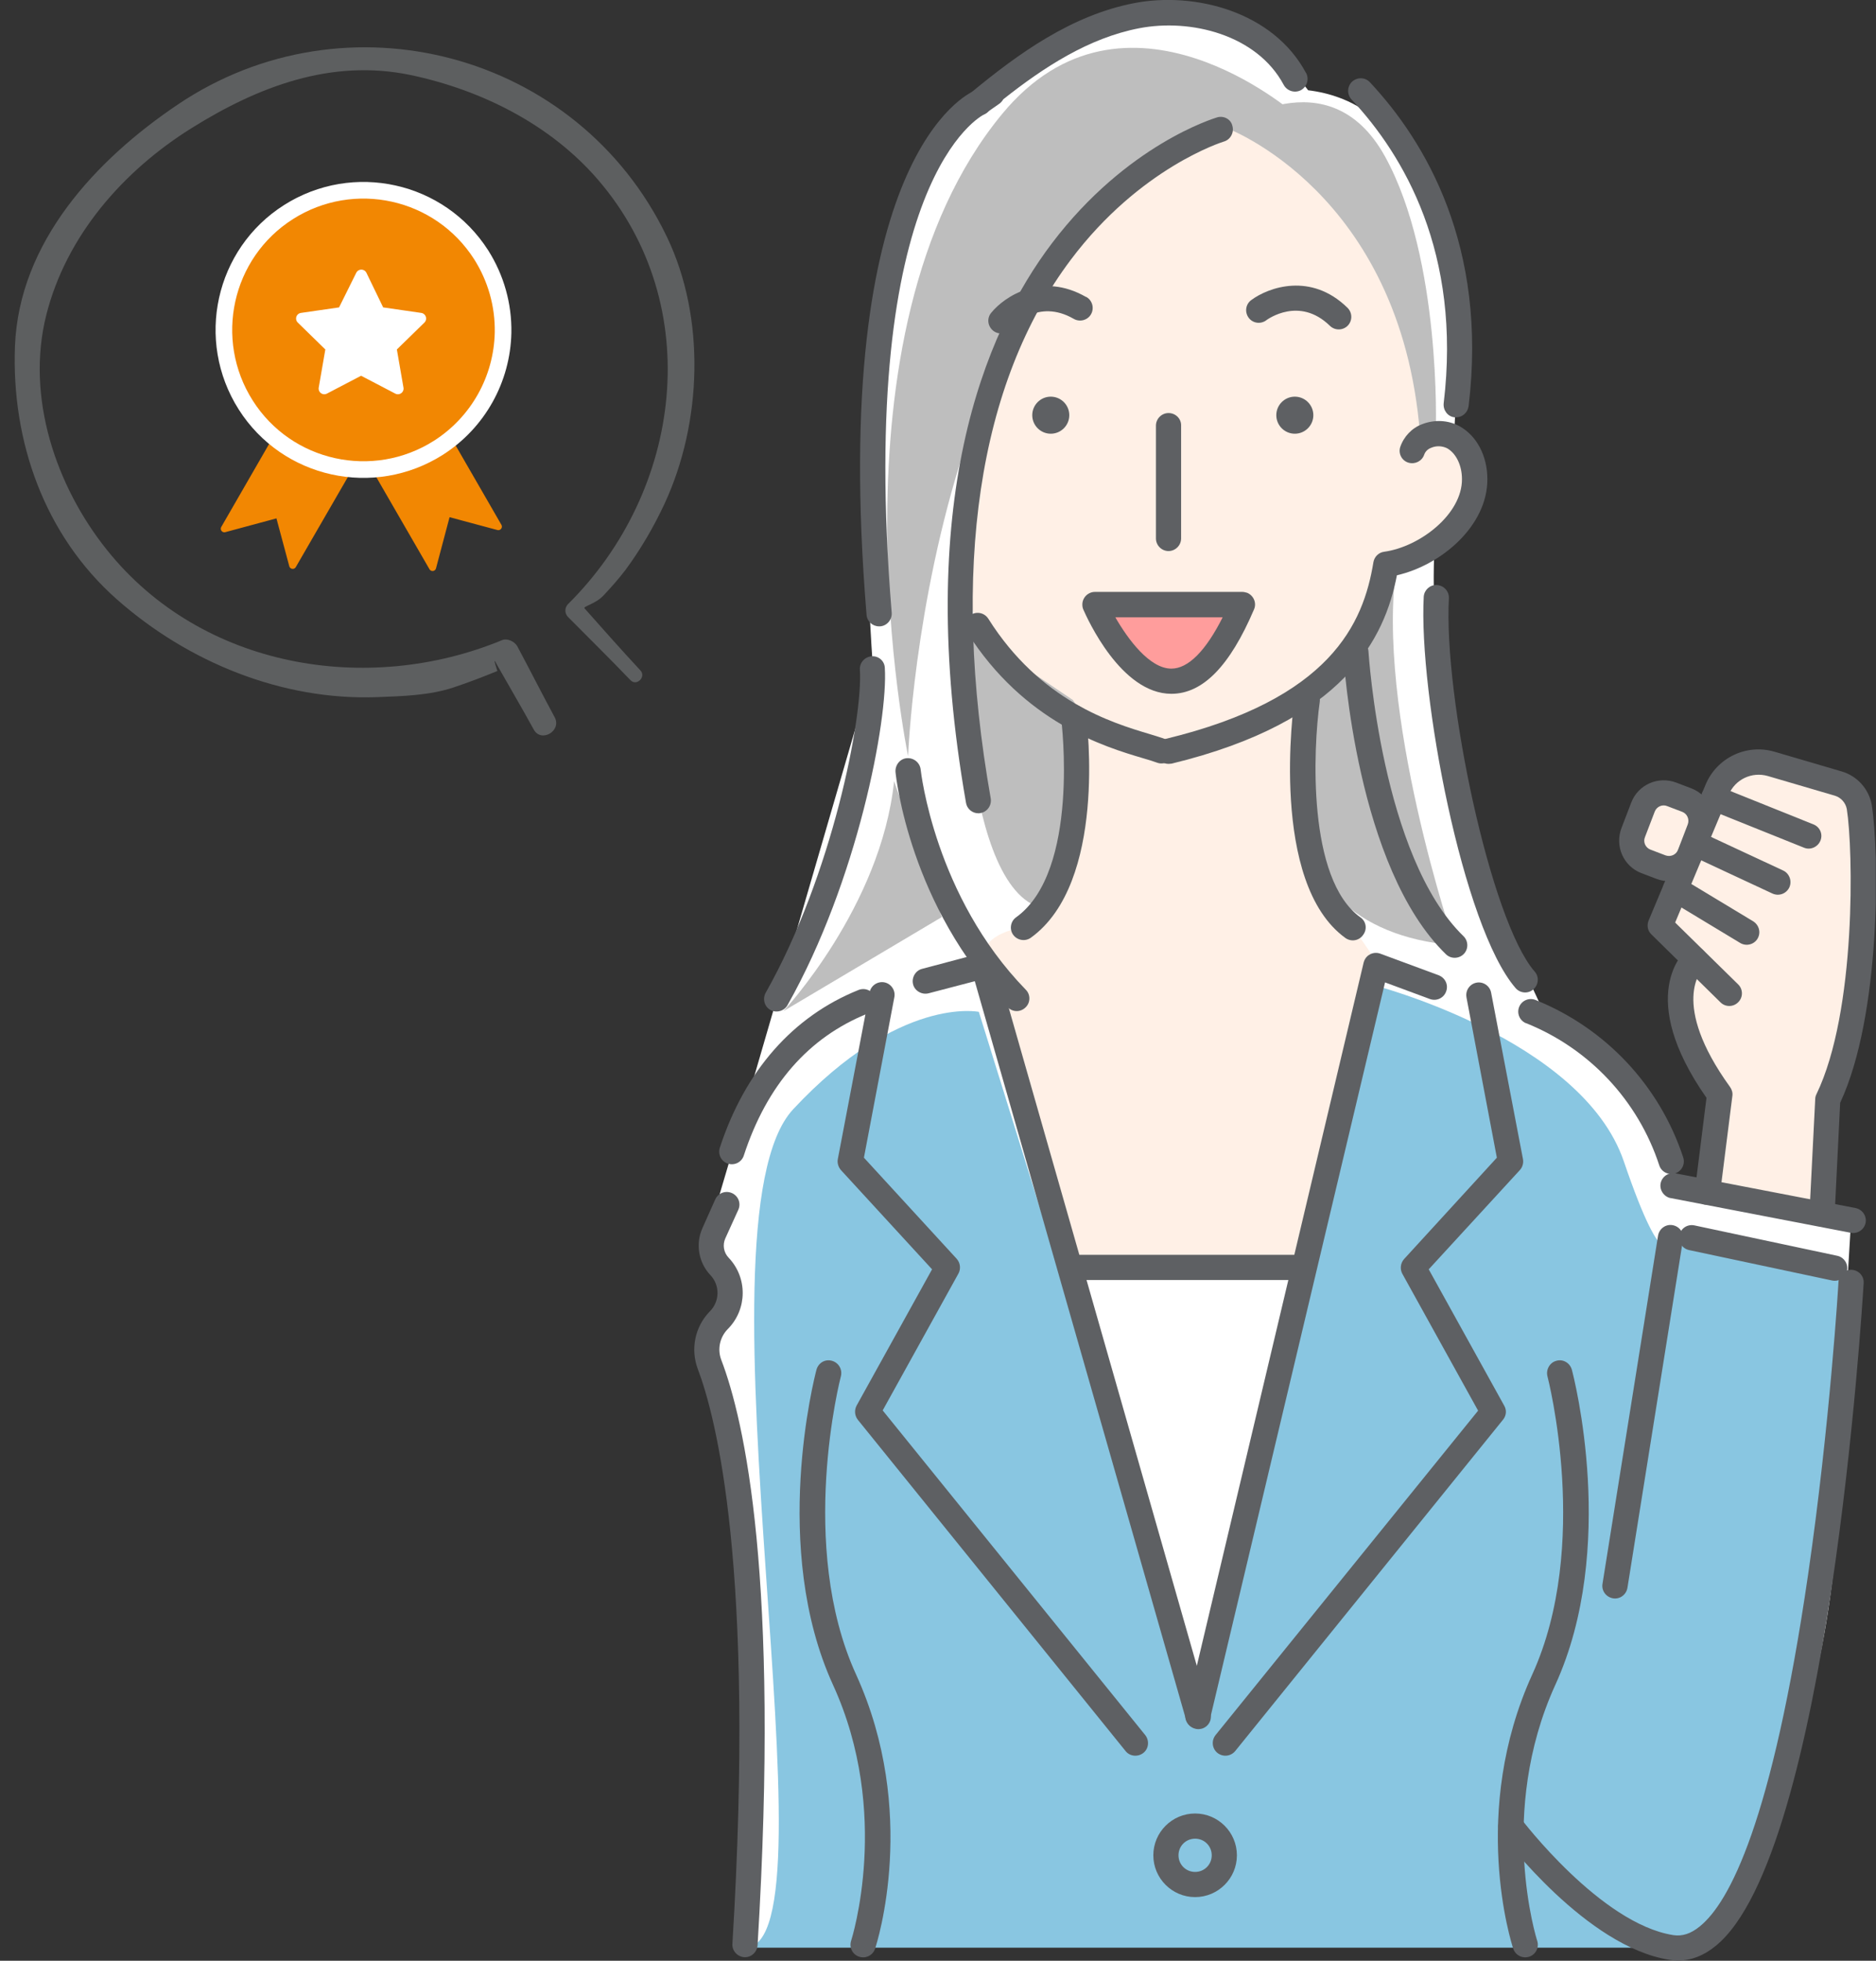 <?xml version="1.0" encoding="utf-8"?>
<!-- Generator: Adobe Illustrator 27.3.1, SVG Export Plug-In . SVG Version: 6.00 Build 0)  -->
<svg version="1.1" xmlns="http://www.w3.org/2000/svg" xmlns:xlink="http://www.w3.org/1999/xlink" x="0px" y="0px"
	 viewBox="0 0 790.2 825.5" style="enable-background:new 0 0 790.2 825.5;" xml:space="preserve">
<rect x="0" y="0" width="790.2" height="825.5" fill="#333333" stroke="none"/>
<style type="text/css">
	.st0{fill:#FFFFFF;}
	.st1{fill:#FFF0E6;}
	.st2{fill:#5D5F60;}
	.st3{fill:none;}
	.st4{clip-path:url(#SVGID_00000141415780950607215850000000380889638465343914_);}
	.st5{fill:#89C6E1;}
	.st6{fill:#BEBEBE;}
	.st7{fill:#5E6063;}
	.st8{fill:#FF9D9C;}
	.st9{fill:#F28702;stroke:#F28702;stroke-width:3;stroke-linecap:round;stroke-linejoin:round;stroke-miterlimit:10;}
	.st10{fill:#F28702;stroke:#FFFFFF;stroke-width:7;stroke-miterlimit:10;}
	.st11{fill:#FFFFFF;stroke:#FFFFFF;stroke-width:4.773;stroke-linecap:round;stroke-linejoin:round;}
</style>
<g id="レイヤー_1">
	<g id="_レイヤー_2">
		<path id="_パス_1952" class="st0" d="M780.6,332c0,0-46.2-26.1-59.9,6.4l-25.8-2.6l-7.6,19.1l19.7,16.3l-7.7,21.2l15.9,14.1
			c0,0-20,14.9,8.7,54.4l-4.6,40.9l-14.4-2.8c0,0-17.1-57.1-54.8-73.5c0,0-51.2-99.3-45.8-196.5c0,0,31-22.9,8-45.2
			c0,0,14.2-136.7-61.3-145.8c0,0-56.1-78.8-146.4,10.8c0,0-51.3,26.1-36.9,232.5l-58.1,199.6l-11.9,40.2l9.5,23.7l-9.5,22.2
			c0,0,32.9,210.2,16,252.9h402.4c0,0,63.2-81.2,58.4-219l5.2-87.1l-12.2-5.1l2.3-45.6C769.8,463,802,359.6,780.6,332"/>
	</g>
	<g id="_レイヤー_3">
		<path class="st1" d="M456,533.1l94.7,0.6L581.3,407l-11.8-17.2c0,0-22.2-22-21-37c1.2-15,2.2-58.2,2.2-58.2s30.1-21.3,32.8-55.6
			c0,0,25.1-7.5,31.1-20.6c6-13.2,9.6-35.9-2.2-34.7s-11.5-1.9-11.5-1.9S586.6,37,509.9,42.9s-106.1,133.1-104,199.5
			c0,0,6.4,36.3,25.2,45.8s22.5,17,22.5,17s13.9,63.8-22.5,85.3c0,0-24.3,2.2-16.5,22.6c7.9,20.3,33.6,120.7,33.6,120.7L456,533.1
			L456,533.1z"/>
		<path class="st1" d="M719.3,501.8l48.5,10.2l2-47.8c0,0,16.4-53.2,15.7-83.8s2.2-45.4-4-47.2s-43.5-16.9-49.9-11.3
			s-14.1,19.4-14.1,19.4s-16.1-9.5-21.2-6.6c-5.1,2.8-11.8,19.4-10.5,21.7c1.3,2.3,21,11,21,11l-7.4,20.7l13,14.8
			c0,0-7.5,12.4-5.4,19.9c2.1,7.5,16.1,36.5,16.1,36.5L719.3,501.8L719.3,501.8z"/>
	</g>
	<g id="_レイヤー_1">
		<g id="_グループ_283">
			<g id="_グループ_148">
				<path id="_パス_13" class="st2" d="M265.6,286.4c-8.6-9-17.6-17.8-26.4-26.7c-1.4-1.5-1.4-3.8,0-5.3
					c48.2-47.7,58.3-125.6,12.8-178.6c-20.1-23.4-49.2-37.9-79-44.2c-33.5-7-64.4,4.9-92.4,22.4c-28.8,18-52.7,45.3-61.1,78.6
					c-8.7,34.5,4,72.1,25.6,99c39.9,49.8,109.8,61.3,166.4,37.9c2.2-0.9,5.3,0.6,6.4,2.6c5.3,9.9,10.4,20,15.7,29.8
					c3.2,5.8-5.7,11-8.8,5.2c-5-9.1-10.3-18.1-15.4-27.1c-1.4-2.9-1.4-2.1,0.1,2.5c-6.1,2.5-12.1,4.8-18.4,6.9
					c-10.1,3.4-21.7,3.7-32.2,4.1c-40.2,1.5-79.8-14.8-109.6-41.1c-30.6-27-44.5-66.6-43-106.6C8,101.9,40.4,67.2,74.9,44
					c70.8-47.7,168.6-22.2,206,55.7c16.4,34.1,14.8,78.2-0.9,112.2c-4.6,9.9-10.1,19.3-16.5,28c-2.9,3.8-6,7.3-9.3,10.8
					c-3.2,3.5-8.7,4.6-8,5.4c7.8,8.8,15.6,17.6,23.6,26.2C272.2,285,268.2,289,265.6,286.4"/>
				<rect id="_長方形_29" y="20" class="st3" width="286.4" height="289.7"/>
			</g>
			<g id="_グループ_242">
				<g>
					<defs>
						<rect id="SVGID_1_" x="292.4" y="0" width="497.7" height="825.5"/>
					</defs>
					<clipPath id="SVGID_00000172413860574850716300000000691743958746630841_">
						<use xlink:href="#SVGID_1_"  style="overflow:visible;"/>
					</clipPath>
					<g style="clip-path:url(#SVGID_00000172413860574850716300000000691743958746630841_);">
						<g id="_グループ_242-2">
							<path id="_パス_1953" class="st5" d="M684,489c-17.7-51.9-106.3-74.5-106.3-74.5l-73.1,308L412.3,426c0,0-33.4-7-78.2,41
								s20.8,353-20.3,353H704c58.1-12,75.8-280,75.8-280l-76.1-18.8C703.7,521.1,701.7,540.9,684,489"/>
							<path id="_パス_1954" class="st6" d="M588.4,237.1l-8.3,15.8c0,0-14.9,32.1-33.4,44c0,0-23.4,93.6,66.1,101.1
								C612.8,398,578.8,298.5,588.4,237.1"/>
							<path id="_パス_1955" class="st6" d="M405.5,263.4c0,0-1.1,114.4,35.4,119.3c0,0,24.9-69.2,11-88L405.5,263.4L405.5,263.4z
								"/>
							<path id="_パス_1956" class="st6" d="M330,425.7l66.7-39.6l-20.1-57.2C371.1,381.8,330,425.7,330,425.7"/>
							<path id="_パス_1957" class="st6" d="M516.6,53.9c0,0,73.3,26.9,81.5,128.6l6.7-1.5c0,0,2.4-72-21.4-115.1
								C559.6,22.8,516.6,53.9,516.6,53.9"/>
							<path id="_パス_1958" class="st6" d="M422.1,48c-76.3,92.4-39.6,270.4-39.6,270.4S392.1,61.8,545.4,48
								C545.4,48,473.9-14.7,422.1,48"/>
							<path id="_パス_1960" class="st7" d="M573,386.2c-22.4-16.1-19.9-71-17.1-90.7c0.4-2.9-1.6-5.6-4.6-6
								c-2.9-0.4-5.5,1.6-6,4.5c-0.5,3.2-10.7,77.7,21.4,100.9c2.4,1.7,5.7,1.2,7.4-1.2C576,391.3,575.5,387.9,573,386.2
								C573.1,386.2,573,386.2,573,386.2"/>
							<path id="_パス_1961" class="st7" d="M451.6,296.8c-2.9,0.4-5,3-4.6,6c0.1,0.6,8,64-19,83.4c-2.4,1.7-2.9,5.1-1.2,7.4
								s5,2.9,7.4,1.2c32.1-23.1,23.7-90.6,23.3-93.4C457.1,298.4,454.5,296.4,451.6,296.8L451.6,296.8"/>
							<path id="_パス_1962" class="st7" d="M490.9,311.2c-1.8-0.7-4-1.3-6.5-2.1c-16.1-4.8-46.2-13.9-68.1-48.6
								c-1.6-2.5-4.8-3.2-7.3-1.7c-2.5,1.5-3.2,4.8-1.7,7.3c24.1,38.1,57.9,48.3,74.1,53.1c2.4,0.7,4.4,1.3,6,1.9
								c2.7,1,5.8-0.4,6.8-3.1C495.1,315.3,493.7,312.3,490.9,311.2C490.9,311.3,490.9,311.3,490.9,311.2"/>
							<path id="_パス_1963" class="st7" d="M614.7,179.4c-4.8-2.6-10.6-2.8-15.7-0.8c-4.3,1.6-7.7,5.2-9.2,9.6
								c-0.9,2.8,0.7,5.8,3.5,6.6c2.8,0.8,5.7-0.7,6.6-3.4c0.5-1.4,1.6-2.4,3-2.9c2.1-0.9,4.5-0.8,6.6,0.2c3.8,2.1,6.3,7.2,6.3,13
								c0.1,14.7-17.6,28.5-32.8,30.6c-2.3,0.3-4.1,2.1-4.5,4.4c-4.2,25.8-18,57.6-87.6,74.4c-2.9,0.7-4.6,3.6-3.9,6.4
								c0.6,2.4,2.7,4.1,5.2,4.1c0.4,0,0.8-0.1,1.3-0.1c73-17.7,89.8-52.9,94.9-79.3c18.8-4.3,38.2-20.9,38.1-40.5
								C626.5,191.9,622,183.4,614.7,179.4"/>
							<path id="_パス_1964" class="st7" d="M477.8,1.3c-26.4,5.1-48.7,21.1-68.9,37.8c-2.3,1.9-2.6,5.2-0.7,7.5
								c1.8,2.1,4.9,2.6,7.1,1l5.6-3.9c0.7-0.5,1.3-1.2,1.7-1.9c17.2-13.6,36-25.8,57.2-29.9c21.7-4.2,49.6,2.7,60.9,23.8
								c1.4,2.6,4.6,3.6,7.2,2.3c2.6-1.4,3.6-4.6,2.3-7.2c0,0,0-0.1-0.1-0.1C536.3,4.9,503.3-3.6,477.8,1.3"/>
							<path id="_パス_1965" class="st7" d="M367.2,276.3c-2.9,0.2-5.2,2.7-5,5.6l0,0c1.3,20.1-11.6,86.4-39.7,136.1
								c-1.4,2.6-0.5,5.8,2,7.2c2.5,1.4,5.8,0.5,7.2-2c29.5-52.2,42.4-120.2,41-142C372.6,278.3,370.1,276.1,367.2,276.3"/>
							<path id="_パス_1966" class="st7" d="M569.5,34.4c-2.1,2-2.2,5.4-0.2,7.5c21.9,23.4,46.4,64.6,38.8,127.9
								c-0.3,2.9,1.7,5.6,4.6,5.9h0.6c2.7,0,4.9-2,5.3-4.7c8.1-67.4-18.2-111.4-41.6-136.4C575,32.5,571.7,32.4,569.5,34.4
								L569.5,34.4"/>
							<path id="_パス_1967" class="st7" d="M512.7,49.4c-1.5,0.5-38.1,11.5-69.6,53c-28.7,37.9-58.3,109.5-36.2,235.6
								c0.4,2.5,2.6,4.4,5.2,4.4c0.3,0,0.6,0,0.9-0.1c2.9-0.5,4.8-3.3,4.3-6.2c-17-96.4-5.3-174.8,33.7-226.7
								c29.3-39,64.2-49.7,64.5-49.8c2.8-0.8,4.4-3.8,3.6-6.6C518.5,50.2,515.5,48.6,512.7,49.4"/>
							<path id="_パス_1968" class="st7" d="M410.3,38.3c-2.5,1-61.2,27.6-45.3,220.5c0.2,2.8,2.5,4.9,5.3,4.9h0.4
								c2.9-0.2,5.1-2.8,4.9-5.7l0,0c-15-182.7,38-209.4,38.9-209.8c2.7-1.1,4-4.3,2.8-7C416.1,38.4,413,37.1,410.3,38.3"/>
							<path id="_パス_1969" class="st7" d="M442.6,167c-4.3,0-7.8,3.5-7.8,7.8c0,4.3,3.5,7.8,7.8,7.8s7.8-3.5,7.8-7.8l0,0
								C450.4,170.5,446.9,167,442.6,167"/>
							<path id="_パス_1970" class="st7" d="M545.4,167c-4.3,0-7.8,3.5-7.8,7.8c0,4.3,3.5,7.8,7.8,7.8s7.8-3.5,7.8-7.8
								C553.2,170.5,549.7,167,545.4,167L545.4,167"/>
							<path id="_パス_1971" class="st7" d="M527.1,126.3c-2.4,1.7-2.9,5-1.2,7.4c1.7,2.4,5,2.9,7.4,1.2l0.1-0.1
								c0.6-0.4,13.9-10.1,26.7,2.3c2.1,2.1,5.4,2.1,7.5,0.1c2.1-2.1,2.1-5.4,0.1-7.5c-0.1-0.1-0.1-0.1-0.2-0.2
								C552.2,114.6,534.4,120.9,527.1,126.3"/>
							<path id="_パス_1972" class="st7" d="M457.4,125c-18.5-10.6-34.2-0.3-39.9,6.7c-1.9,2.3-1.5,5.6,0.8,7.5
								c2.2,1.8,5.6,1.5,7.4-0.7c1.1-1.3,11.5-12.9,26.5-4.3c2.5,1.5,5.8,0.7,7.3-1.8c1.5-2.5,0.7-5.8-1.8-7.3
								C457.6,125,457.5,125,457.4,125"/>
							<path id="_パス_1973" class="st7" d="M387.8,324c-0.3-2.9-2.9-5-5.8-4.8c-2.9,0.2-5,2.9-4.8,5.8
								c0.2,2.3,6.1,56.8,47.3,99.1c2.1,2.1,5.4,2.1,7.5,0c2.1-2,2.1-5.4,0.1-7.4C393.7,377.3,387.9,324.8,387.8,324"/>
							<path id="_パス_1974" class="st7" d="M576.4,274.1c-0.2-2.9-2.8-5.1-5.7-4.9c-2.8,0.2-5,2.6-4.9,5.5
								c0.2,3.7,5.6,90.6,43.3,127.1c2.1,2,5.5,1.9,7.5-0.2c2-2.1,1.9-5.4-0.1-7.4C581.8,360.6,576.5,275,576.4,274.1"/>
							<path id="_パス_1975" class="st7" d="M492.2,173.9c-2.9,0-5.3,2.4-5.3,5.3v47.5c0,2.9,2.4,5.3,5.3,5.3
								c2.9,0,5.3-2.4,5.3-5.3v-47.5C497.6,176.3,495.2,173.9,492.2,173.9"/>
							<path id="_パス_1976" class="st7" d="M646.8,421c-2.7-1.1-5.8,0.2-6.9,2.9c-1.1,2.7,0.2,5.8,2.9,6.9h0.1
								c26.6,10.7,47.1,32.6,56,59.8c0.9,2.8,3.9,4.3,6.7,3.4c2.8-0.9,4.3-3.9,3.4-6.7C699.1,457.2,676.4,432.9,646.8,421"/>
							<path id="_パス_1977" class="st7" d="M361.6,416.8c-27.6,11.1-47.8,34-58.4,66.4c-0.9,2.8,0.6,5.8,3.4,6.7
								c2.8,0.9,5.8-0.6,6.7-3.4l0,0c9.7-29.7,27.3-49.8,52.2-59.8c2.7-1.1,4.1-4.1,3-6.9C367.4,417,364.4,415.7,361.6,416.8
								C361.7,416.7,361.6,416.7,361.6,416.8"/>
							<path id="_パス_1978" class="st7" d="M704.5,515.8c-2.9-0.5-5.6,1.5-6.1,4.4L675,666.8c-0.5,2.9,1.5,5.6,4.4,6.1
								c2.9,0.5,5.6-1.5,6.1-4.4l23.4-146.6C709.4,519,707.4,516.3,704.5,515.8"/>
							<path id="_パス_1979" class="st7" d="M419.4,405.1c-0.8-2.8-3.7-4.4-6.5-3.7l-24.5,6.5c-2.8,0.7-4.5,3.7-3.8,6.5
								c0.7,2.8,3.7,4.5,6.5,3.8l0,0l19.5-5.1l89,311c0.7,2.3,2.7,3.8,5.1,3.9c0.5,0,1-0.1,1.5-0.2c2.8-0.8,4.5-3.7,3.6-6.6
								L419.4,405.1L419.4,405.1z"/>
							<path id="_パス_1980" class="st7" d="M606,410.6l-24.6-9.1c-2.8-1-5.8,0.4-6.8,3.1c-0.1,0.2-0.1,0.4-0.2,0.6l-75,316
								c-0.7,2.8,1,5.7,3.9,6.4c2.8,0.7,5.7-1,6.4-3.9v-0.1l73.7-310l18.9,7c2.8,1,5.8-0.4,6.8-3.1
								C610.2,414.7,608.8,411.7,606,410.6L606,410.6"/>
							<path id="_パス_1981" class="st7" d="M628.1,418c-0.5-2.9-3.3-4.8-6.1-4.3c-2.9,0.5-4.8,3.3-4.3,6.1v0.1l12.8,67.5
								l-39.1,42.7c-1.5,1.7-1.8,4.2-0.7,6.2l31.9,57.6L512,730.5c-1.8,2.3-1.5,5.6,0.8,7.5c2.3,1.8,5.6,1.5,7.5-0.8l112.8-139.5
								c1.4-1.7,1.6-4,0.5-5.9l-31.8-57.4l38.4-41.8c1.1-1.2,1.6-2.9,1.3-4.6L628.1,418L628.1,418z"/>
							<path id="_パス_1982" class="st7" d="M371.8,593.8l31.9-57.6c1.1-2,0.8-4.5-0.7-6.2l-39.1-42.6l12.8-67.5
								c0.6-2.9-1.3-5.7-4.1-6.3c-2.9-0.6-5.7,1.3-6.3,4.1v0.1L352.9,488c-0.3,1.6,0.2,3.3,1.3,4.6l38.4,41.8l-31.8,57.4
								c-1,1.9-0.8,4.2,0.5,5.9l112.8,139.5c1.8,2.3,5.2,2.6,7.5,0.8s2.6-5.2,0.8-7.5L371.8,593.8L371.8,593.8z"/>
							<path id="_パス_1983" class="st7" d="M773.9,528.7l-60.2-12.8c-2.9-0.6-5.7,1.2-6.3,4.1c-0.6,2.9,1.2,5.7,4.1,6.3l0,0
								l60.2,12.8c2.9,0.6,5.7-1.2,6.3-4.1C778.6,532.1,776.7,529.3,773.9,528.7"/>
							<path id="_パス_1984" class="st7" d="M354.2,579.4c0.7-2.8-0.9-5.7-3.8-6.5c-2.9-0.8-5.7,0.9-6.5,3.8l0,0
								c-0.8,3-19.4,75,7,132.7c24.7,54,7.8,107.1,7.6,107.7c-0.9,2.8,0.6,5.8,3.4,6.7s5.8-0.6,6.7-3.4c0.8-2.3,18.4-57.5-8-115.4
								C335.8,650.7,354,580.1,354.2,579.4"/>
							<path id="_パス_1985" class="st7" d="M655.6,572.9c-2.8,0.7-4.5,3.7-3.8,6.5l0,0c0.2,0.7,18.4,71.3-6.4,125.6
								c-26.4,57.9-8.8,113.1-8,115.4c0.9,2.8,3.9,4.3,6.7,3.4c2.8-0.9,4.3-3.9,3.4-6.7l0,0c-0.2-0.5-17-53.7,7.6-107.7
								c26.4-57.7,7.8-129.7,7-132.7C661.3,573.8,658.4,572.1,655.6,572.9"/>
							<path id="_パス_1986" class="st7" d="M503.4,763.5c-9.7,0-17.6,7.9-17.6,17.6c0,9.7,7.9,17.6,17.6,17.6
								c9.7,0,17.6-7.9,17.6-17.6l0,0C521,771.4,513.1,763.5,503.4,763.5 M503.4,788.1c-3.9,0-7-3.1-7-7s3.1-7,7-7s7,3.1,7,7l0,0
								C510.4,785,507.3,788.1,503.4,788.1"/>
							<path id="_パス_1987" class="st7" d="M780,534.6c-2.9-0.2-5.4,2.1-5.6,5c0,0.6-3.6,60.1-12.8,123.3
								c-15.2,104.3-33.2,138.2-45.7,148.2c-3.7,3-7.3,4.2-11.1,3.6c-30.6-4.8-63.9-48.7-64.2-49.1c-1.8-2.3-5.1-2.8-7.4-1.1
								c-2.3,1.8-2.8,5.1-1.1,7.4c1.5,1.9,36.2,47.8,71.1,53.2c1.2,0.2,2.4,0.3,3.6,0.3c5.5,0,10.8-2,15.8-6.1
								C770.2,781,784.4,550,785,540.2C785.2,537.3,783,534.8,780,534.6"/>
							<path id="_パス_1988" class="st7" d="M545.4,528.3h-91.9c-2.9,0-5.3,2.4-5.3,5.3s2.4,5.3,5.3,5.3h91.9
								c2.9,0,5.3-2.4,5.3-5.3S548.3,528.3,545.4,528.3"/>
							<path id="_パス_1989" class="st8" d="M523.3,254.5h-62.1C461.2,254.5,492.2,327.1,523.3,254.5"/>
							<path id="_パス_1990" class="st7" d="M523.3,249.2h-62.1c-2.9,0-5.3,2.4-5.3,5.3c0,0.7,0.1,1.4,0.4,2.1
								c1.6,3.6,15.8,35.5,37.1,35.5c13.2,0,24.6-11.6,34.8-35.5c1.2-2.7-0.1-5.8-2.8-7C524.7,249.4,524,249.2,523.3,249.2
								 M493.4,281.5L493.4,281.5c-9.2,0-18.3-12.4-23.6-21.6H515C507.9,274,500.5,281.5,493.4,281.5"/>
							<path id="_パス_1991" class="st7" d="M306.5,559.6l0.2-0.2c8.1-8.3,8.2-21.5,0.2-29.9c-2.1-2.2-2.6-5.4-1.4-8.1l5.5-12.1
								c1.2-2.7,0-5.8-2.7-7c-2.7-1.2-5.8,0-7,2.6l-5.4,12.1c-3,6.6-1.7,14.5,3.3,19.8c4.1,4.3,4,11-0.1,15.2l-0.2,0.2
								c-6.2,6.4-8.1,15.8-5,24.1c7.6,20,24.3,83.5,14.6,242.1c-0.2,2.9,2.1,5.4,5,5.6h0.3c2.8,0,5.1-2.2,5.3-5
								c9.4-154.8-5.5-220.9-15.3-246.5C302.1,568,303.2,563,306.5,559.6"/>
							<path id="_パス_1992" class="st7" d="M610.3,251.8c0.1-2.9-2.2-5.4-5.2-5.5c-2.8-0.1-5.2,2.1-5.4,4.9
								c-2.2,40.5,16.4,139.1,38.7,164.8c1.9,2.2,5.3,2.5,7.5,0.5c2.2-1.9,2.5-5.3,0.5-7.5C627.8,387.6,608,293.1,610.3,251.8"/>
							<path id="_パス_1993" class="st7" d="M775.8,324.8l-28.3-8.3c-11.8-3.5-24.4,2.5-29.1,13.9l-24,57.2
								c-0.8,2-0.4,4.3,1.2,5.8l29.1,28.6c2.1,2.1,5.5,2,7.5-0.1c2.1-2.1,2-5.5-0.1-7.5l0,0l-26.5-26l22.6-53.9
								c2.7-6.4,9.7-9.7,16.4-7.8l28.3,8.3c2.6,0.8,4.5,3,5,5.6c2.7,16.9,4.1,85.2-12.8,120.1c-0.3,0.6-0.5,1.3-0.5,2l-2.3,45.6
								c-0.1,2.9,2.1,5.4,5,5.6h0.3c2.8,0,5.2-2.2,5.3-5l2.2-44.6c17.3-37,16.5-105.4,13.3-125.5
								C787.2,332.2,782.3,326.7,775.8,324.8"/>
							<path id="_パス_1994" class="st7" d="M763.9,347.1L723.8,331c-2.7-1.1-5.8,0.3-6.9,3c-1,2.7,0.3,5.7,2.9,6.8l40.1,16.1
								c2.7,1.1,5.8-0.3,6.9-3C767.9,351.2,766.6,348.2,763.9,347.1"/>
							<path id="_パス_1995" class="st7" d="M751.1,366.5l-35-16.3c-2.7-1.2-5.8-0.1-7.1,2.6c-1.2,2.7-0.1,5.8,2.6,7.1l35,16.3
								c2.7,1.2,5.8,0.1,7.1-2.6C754.9,370.9,753.7,367.7,751.1,366.5"/>
							<path id="_パス_1996" class="st7" d="M738.5,387.9l-30-18.1c-2.5-1.5-5.8-0.7-7.3,1.8c-1.5,2.5-0.7,5.8,1.8,7.3l30,18.1
								c2.5,1.5,5.8,0.7,7.3-1.8C741.8,392.7,741,389.5,738.5,387.9"/>
							<path id="_パス_1997" class="st7" d="M717.3,407.9c2.2-1.9,2.4-5.3,0.4-7.5c-1.9-2.2-5.2-2.4-7.4-0.5
								c-0.9,0.8-21.6,19.3,8.5,62.3l-4.9,39.1c-0.4,2.9,1.7,5.6,4.6,5.9h0.7c2.7,0,4.9-2,5.3-4.6l5.2-41.2c0.2-1.3-0.2-2.7-1-3.8
								C703.2,422.3,716.9,408.2,717.3,407.9"/>
							<path id="_パス_1998" class="st7" d="M712.4,331.9l-6.3-2.4c-7.6-2.9-16.1,0.8-19,8.4l-4.1,10.7c-2.9,7.6,0.8,16.1,8.4,19
								l6.3,2.4c7.6,2.9,16.1-0.8,19-8.4l4.1-10.7C723.7,343.4,720,334.8,712.4,331.9 M710.9,347.1l-4.1,10.7
								c-0.8,2.1-3.2,3.1-5.3,2.3l-6.3-2.4l0,0c-2.1-0.8-3.2-3.2-2.3-5.3l0,0l4.1-10.7c0.8-2.1,3.2-3.2,5.3-2.3l0,0l6.3,2.4
								C710.7,342.6,711.7,345,710.9,347.1"/>
							<path id="_パス_1999" class="st7" d="M781.6,508.6L705.8,494c-2.9-0.6-5.7,1.3-6.3,4.1c-0.6,2.8,1.3,5.7,4.1,6.3h0.1
								l75.8,14.6c2.9,0.6,5.7-1.3,6.3-4.1C786.4,512,784.5,509.2,781.6,508.6L781.6,508.6"/>
						</g>
					</g>
				</g>
			</g>
		</g>
	</g>
</g>
<g id="レイヤー_2">
	<g>
		<polyline class="st9" points="124.2,171.1 94.5,222.6 117.5,216.4 123.3,238 152.5,187.5 		"/>
		<polyline class="st9" points="152.5,187.5 182.2,238.9 188.3,215.9 209.9,221.7 180.7,171.1 		"/>
		<path id="パス_20" class="st10" d="M202.7,107.3c-17.5-27.4-53.8-35.4-81.2-18s-35.4,53.8-18,81.2s53.8,35.4,81.2,18
			c16.6-10.6,26.8-28.8,27.2-48.5C212.1,128.4,208.9,117.1,202.7,107.3z"/>
		<path id="パス_21" class="st11" d="M152.2,115.9l-7.8,15.7l-17.3,2.5l12.5,12.2l-3,17.3l15.5-8.1l15.5,8.1l-3-17.3l12.5-12.2
			l-17.3-2.5L152.2,115.9z"/>
	</g>
</g>
</svg>
